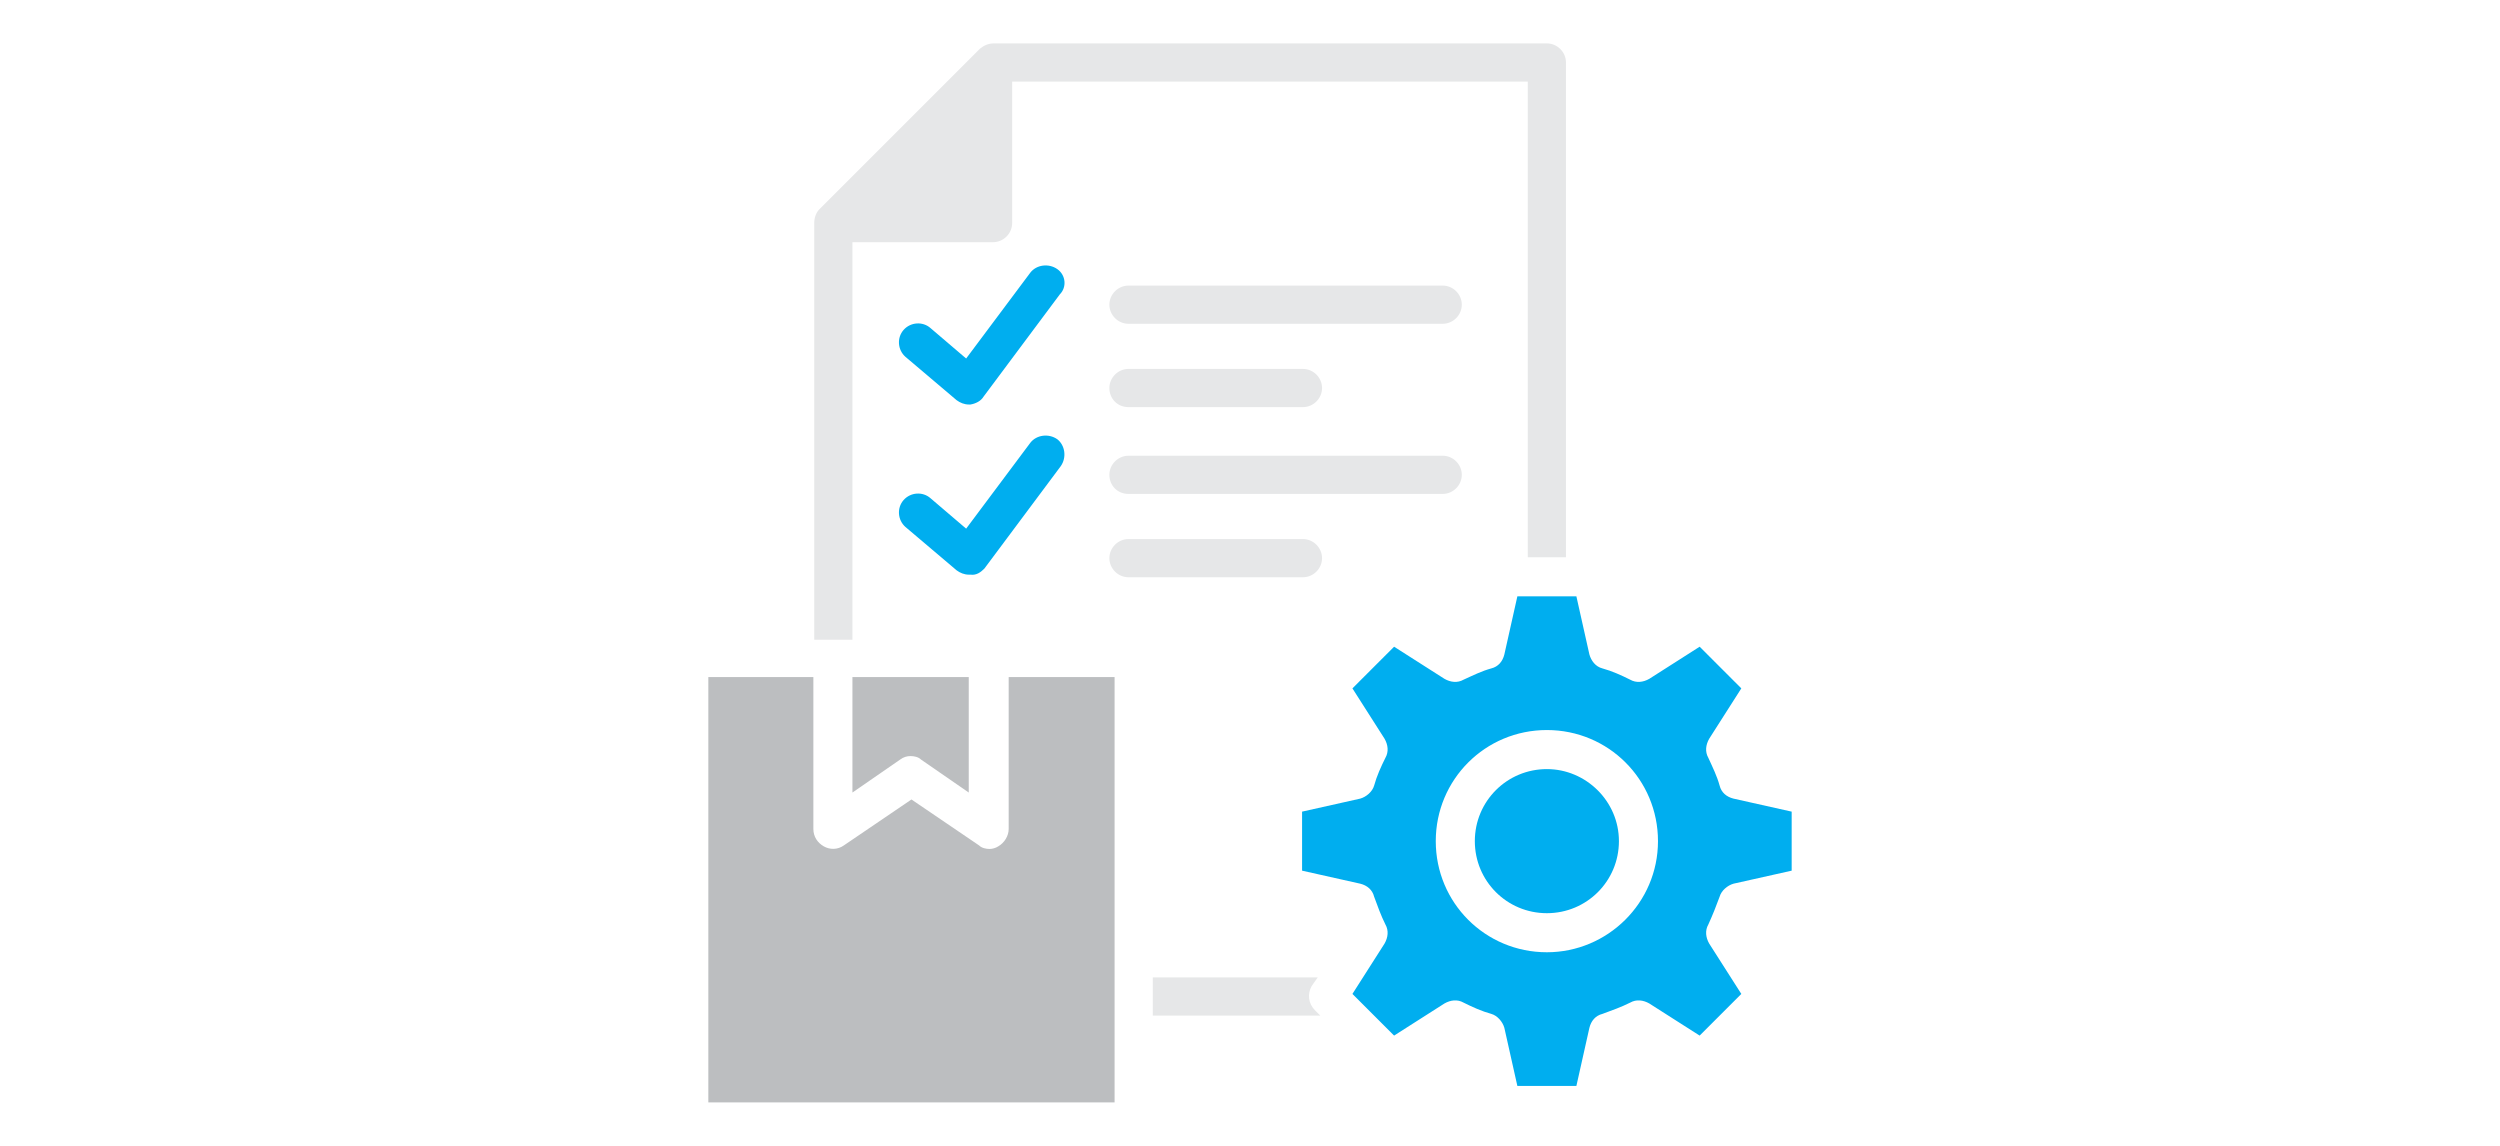 <?xml version="1.0" encoding="utf-8"?>
<!-- Generator: Adobe Illustrator 25.0.0, SVG Export Plug-In . SVG Version: 6.00 Build 0)  -->
<svg version="1.1" id="Layer_1" xmlns="http://www.w3.org/2000/svg" xmlns:xlink="http://www.w3.org/1999/xlink" x="0px" y="0px"
	 width="288px" height="132px" viewBox="0 0 288 132" style="enable-background:new 0 0 288 132;" xml:space="preserve">
<style type="text/css">
	.st0{fill:#00AEEF;}
	.st1{fill:#BCBEC0;}
	.st2{fill:#E6E7E8;}
</style>
<rect x="108.9" y="-33.5" class="st0" width="17.9" height="17.9"/>
<rect x="135.1" y="-33.5" class="st1" width="17.9" height="17.9"/>
<rect x="161.2" y="-33.5" class="st2" width="17.9" height="17.9"/>
<g id="Layer_1_1_">
</g>
<g>
	<g>
		<path class="st2" d="M151.1,113.6l0.7-1h-19v4.4h19.3l-0.6-0.6C150.7,115.6,150.6,114.5,151.1,113.6z"/>
		<path class="st2" d="M98.2,27.9h16.2c1.2,0,2.2-1,2.2-2.2V9.4H176v54.8h4.4v-57c0-1.2-1-2.2-2.2-2.2h-63.7c-0.6,0-1.1,0.2-1.6,0.6
			L94.4,24.1c-0.4,0.4-0.6,1-0.6,1.6v48h4.4V27.9z"/>
		<path class="st2" d="M166.2,32.9H130c-1.2,0-2.2,1-2.2,2.2s1,2.2,2.2,2.2h36.2c1.2,0,2.2-1,2.2-2.2S167.4,32.9,166.2,32.9z"/>
		<path class="st2" d="M130,46.9h20.1c1.2,0,2.2-1,2.2-2.2s-1-2.2-2.2-2.2H130c-1.2,0-2.2,1-2.2,2.2S128.7,46.9,130,46.9z"/>
	</g>
	<path class="st0" d="M121.8,31c-1-0.7-2.4-0.5-3.1,0.4l-7.4,9.9l-4.1-3.5c-0.9-0.8-2.3-0.7-3.1,0.2c-0.8,0.9-0.7,2.3,0.2,3.1l5.9,5
		c0.4,0.3,0.9,0.5,1.4,0.5c0.1,0,0.2,0,0.2,0c0.6-0.1,1.2-0.4,1.5-0.9l8.8-11.8C122.9,33.1,122.8,31.7,121.8,31L121.8,31z"/>
	<path class="st1" d="M98.2,91.3l5.5-3.8c0.4-0.3,0.8-0.4,1.2-0.4c0.4,0,0.9,0.1,1.2,0.4l5.5,3.8V78H98.2V91.3z"/>
	<path class="st1" d="M116.2,95.5c0,0.8-0.5,1.6-1.2,2c-0.3,0.2-0.7,0.3-1,0.3c-0.4,0-0.9-0.1-1.2-0.4l-7.8-5.3l-7.8,5.3
		c-0.7,0.5-1.6,0.5-2.3,0.1c-0.7-0.4-1.2-1.1-1.2-2V78H81.6v49h46.8V78h-12.2V95.5z"/>
	<path class="st2" d="M130,56.9h36.2c1.2,0,2.2-1,2.2-2.2s-1-2.2-2.2-2.2H130c-1.2,0-2.2,1-2.2,2.2S128.7,56.9,130,56.9L130,56.9z"
		/>
	<path class="st2" d="M152.3,64.3c0-1.2-1-2.2-2.2-2.2H130c-1.2,0-2.2,1-2.2,2.2s1,2.2,2.2,2.2h20.1
		C151.3,66.5,152.3,65.5,152.3,64.3z"/>
	<path class="st0" d="M113.4,65.5l8.8-11.8c0.7-1,0.5-2.4-0.4-3.1c-1-0.7-2.4-0.5-3.1,0.4l-7.4,9.9l-4.1-3.5
		c-0.9-0.8-2.3-0.7-3.1,0.2s-0.7,2.3,0.2,3.1l5.9,5c0.4,0.3,0.9,0.5,1.4,0.5c0.1,0,0.2,0,0.2,0C112.5,66.3,113,65.9,113.4,65.5
		L113.4,65.5z"/>
	<path class="st0" d="M198.1,103.3c0.2-0.7,0.9-1.3,1.6-1.5l6.7-1.5v-6.8l-6.7-1.5c-0.8-0.2-1.4-0.7-1.6-1.5
		c-0.3-1.1-0.8-2.1-1.3-3.2c-0.4-0.7-0.3-1.5,0.1-2.2l3.7-5.8l-4.8-4.8l-5.8,3.7c-0.7,0.4-1.5,0.5-2.2,0.1c-1-0.5-2.1-1-3.2-1.3
		c-0.8-0.2-1.3-0.9-1.5-1.6l-1.5-6.7h-6.8l-1.5,6.7c-0.2,0.8-0.7,1.4-1.5,1.6c-1.1,0.3-2.1,0.8-3.2,1.3c-0.7,0.4-1.5,0.3-2.2-0.1
		l-5.8-3.7l-4.8,4.8l3.7,5.8c0.4,0.7,0.5,1.5,0.1,2.2c-0.5,1-1,2.1-1.3,3.2c-0.2,0.7-0.9,1.3-1.6,1.5l-6.7,1.5v6.8l6.7,1.5
		c0.8,0.2,1.4,0.7,1.6,1.5c0.4,1.1,0.8,2.2,1.3,3.2c0.4,0.7,0.3,1.5-0.1,2.2l-3.7,5.8l4.8,4.8l5.8-3.7c0.7-0.4,1.5-0.5,2.2-0.1
		c1,0.5,2.1,1,3.2,1.3c0.7,0.2,1.3,0.9,1.5,1.6l1.5,6.7h6.8l1.5-6.7c0.2-0.8,0.7-1.4,1.5-1.6c1.1-0.4,2.2-0.8,3.2-1.3
		c0.7-0.4,1.5-0.3,2.2,0.1l5.8,3.7l4.8-4.8l-3.7-5.8c-0.4-0.7-0.5-1.5-0.1-2.2C197.3,105.4,197.7,104.4,198.1,103.3L198.1,103.3z
		 M178.2,109.7c-7.1,0-12.8-5.7-12.8-12.8s5.7-12.8,12.8-12.8c7.1,0,12.8,5.7,12.8,12.8S185.2,109.7,178.2,109.7L178.2,109.7z"/>
	<path class="st0" d="M178.2,88.6c-4.6,0-8.3,3.7-8.3,8.3c0,4.6,3.7,8.3,8.3,8.3c4.6,0,8.3-3.7,8.3-8.3
		C186.5,92.3,182.7,88.6,178.2,88.6z"/>
</g>
</svg>
